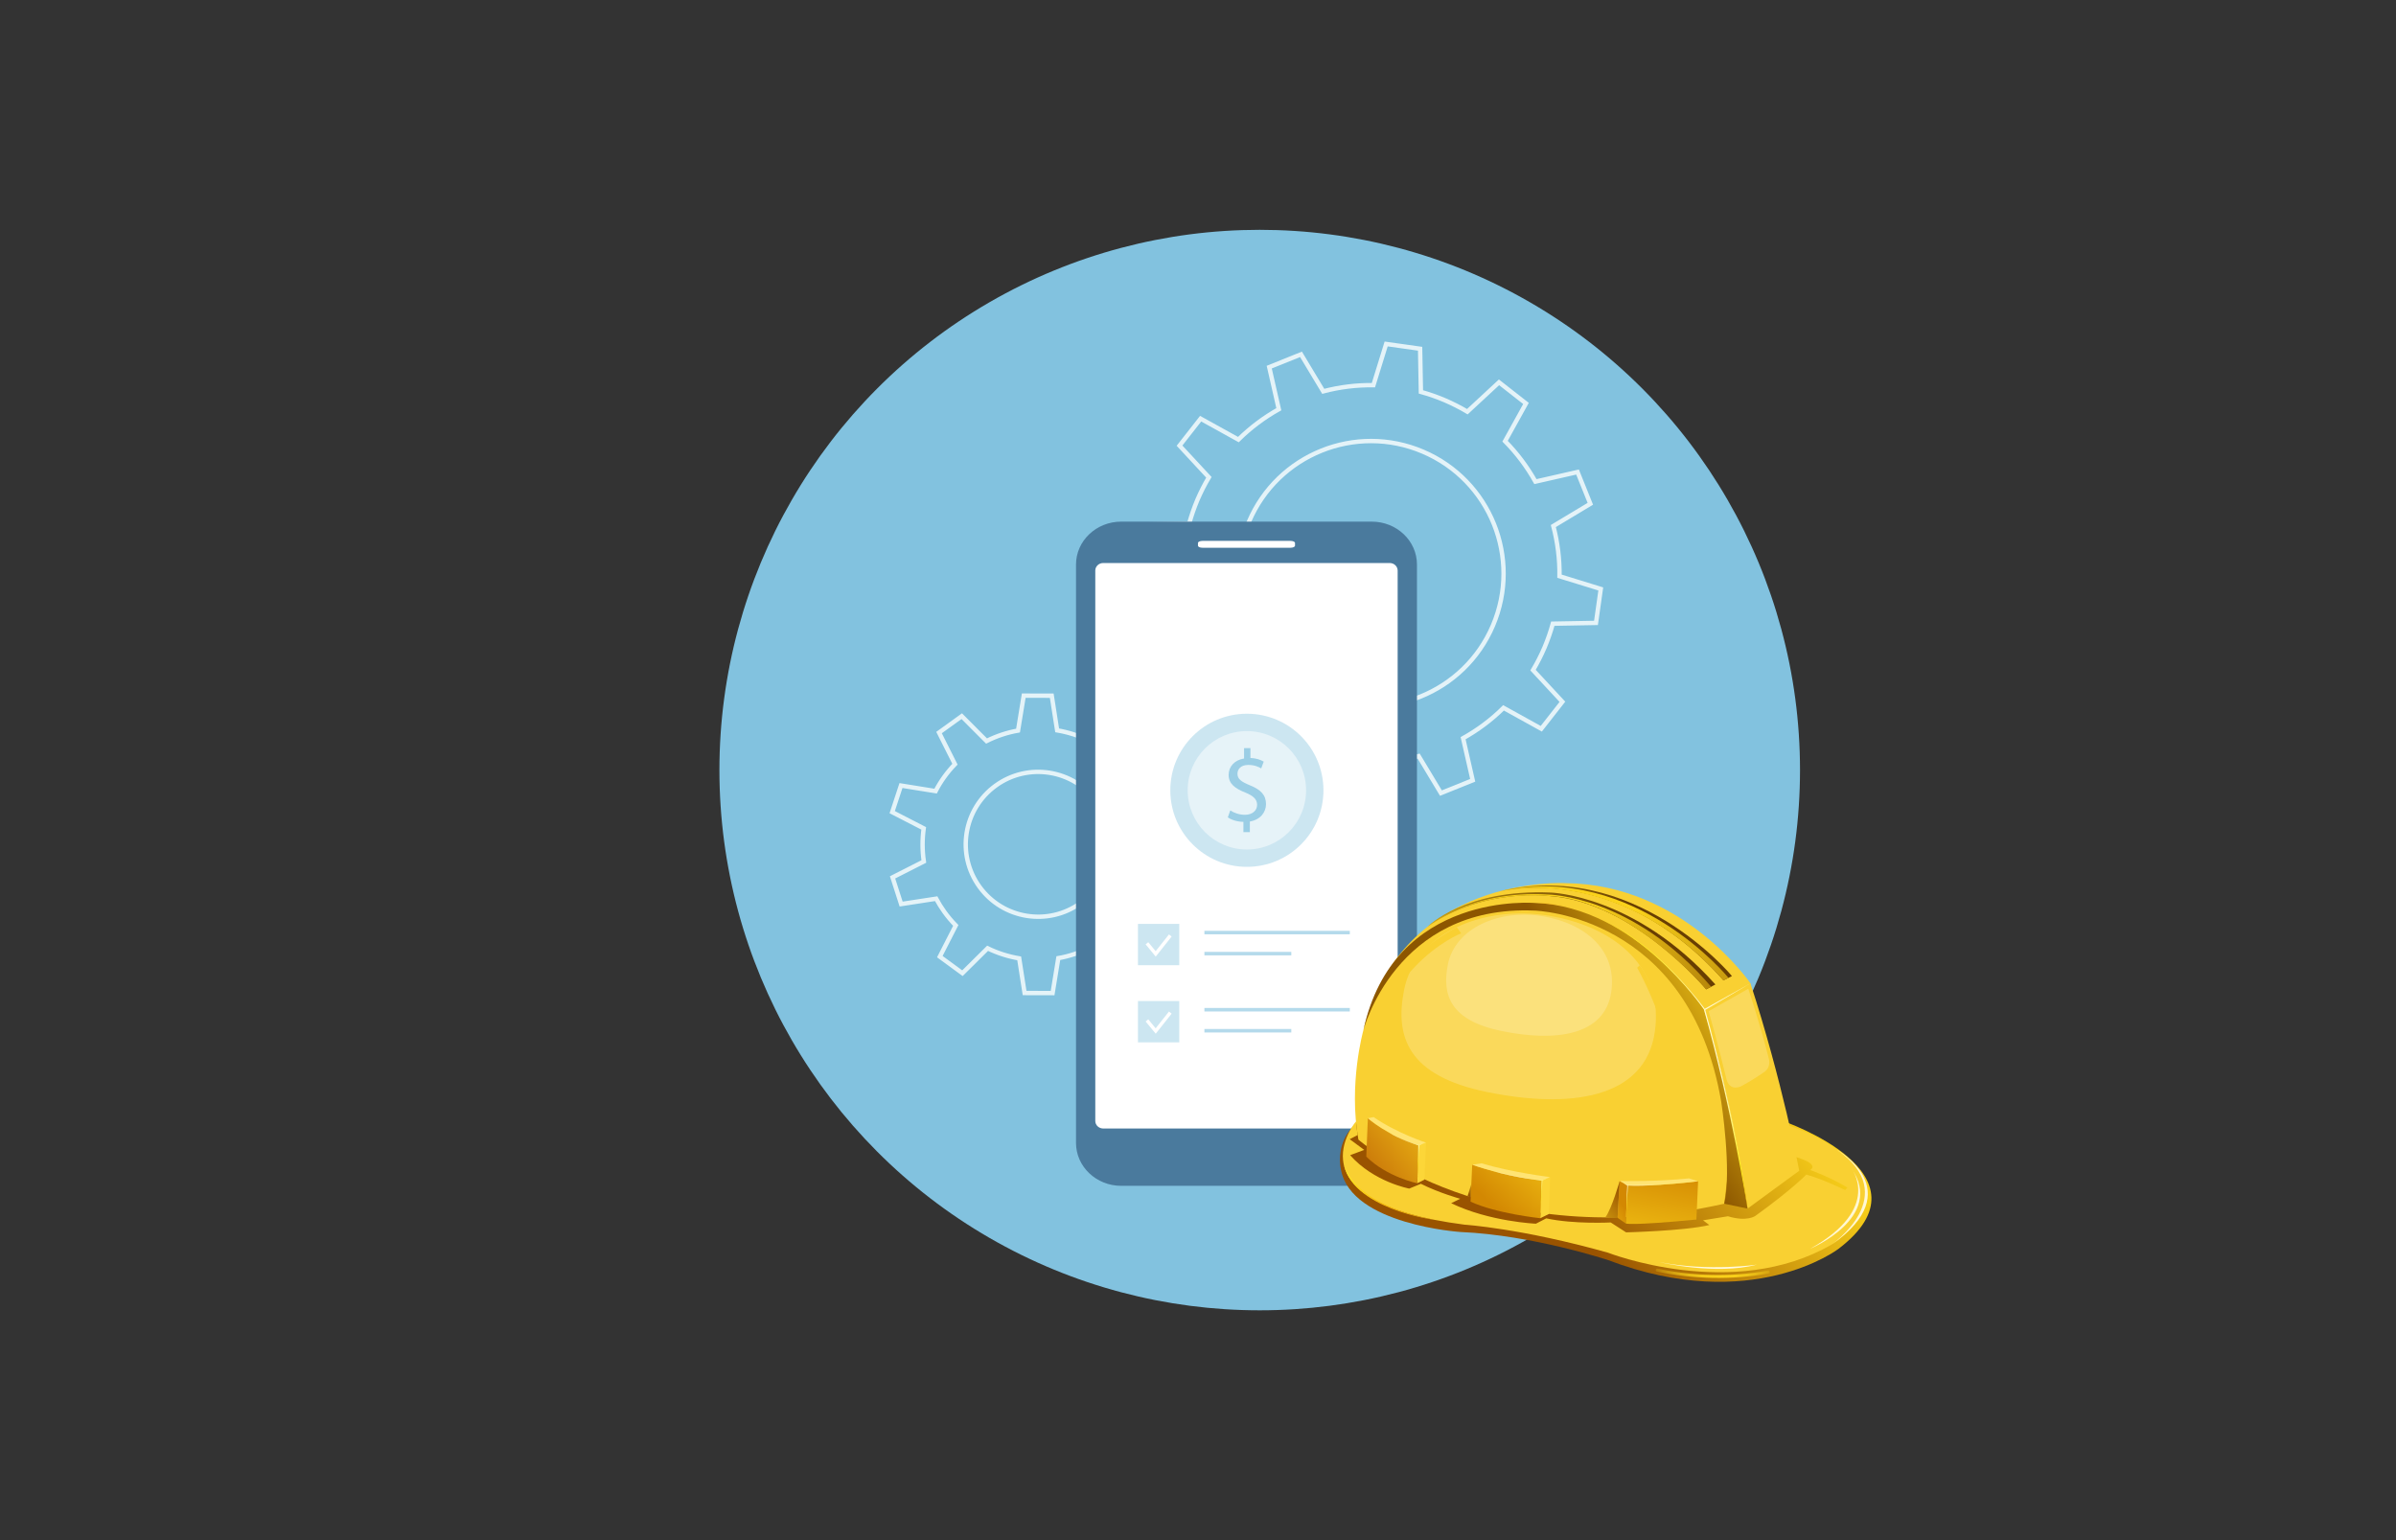 <?xml version="1.0" encoding="utf-8"?>
<!-- Generator: Adobe Illustrator 26.2.1, SVG Export Plug-In . SVG Version: 6.00 Build 0)  -->
<svg version="1.1" id="Layer_1" xmlns="http://www.w3.org/2000/svg" xmlns:xlink="http://www.w3.org/1999/xlink" x="0px" y="0px"
	 viewBox="0 0 700 450" style="enable-background:new 0 0 700 450;" xml:space="preserve">
<rect x="0" y="0" width="700" height="450" fill="#333333" stroke="none"/>
<style type="text/css">
	.st0{fill:#82C2DF;}
	.st1{fill:#383943;}
	.st2{fill:none;stroke:#E4F3F8;stroke-width:1.278;stroke-miterlimit:10;}
	.st3{fill:#4A7A9D;}
	.st4{fill:#FFFFFF;}
	.st5{opacity:0.5;fill:#9BCEE5;}
	.st6{opacity:0.5;fill:#FFFFFF;}
	.st7{fill:#9BCEE5;}
	.st8{fill:none;stroke:#B4DAEB;stroke-width:1.024;stroke-miterlimit:10;}
	.st9{fill:url(#SVGID_1_);}
	.st10{fill:#F9D032;}
	.st11{fill:url(#SVGID_00000082358807477877839030000001555201333482760362_);}
	.st12{fill:url(#SVGID_00000119117553521767635200000009423008098491112611_);}
	.st13{opacity:0.2;fill:#FFFFFF;}
	.st14{fill:url(#SVGID_00000101803804125248707860000018244541346795779492_);}
	.st15{fill:#FFE473;}
	.st16{fill:#FCD638;}
	.st17{fill:url(#SVGID_00000129883898733599077980000010085436923451130303_);}
	.st18{fill:url(#SVGID_00000046332907626949989120000017753184563514050479_);}
	.st19{fill:url(#SVGID_00000122720039401224415770000006003057299607771816_);}
	.st20{fill:url(#SVGID_00000111881679178493955410000001370459829832116375_);}
	.st21{fill:#FFF8D4;}
	.st22{fill:url(#SVGID_00000018202664347231760930000001789217632576631965_);}
	.st23{fill:url(#SVGID_00000103227943074828930050000013105541585424101528_);}
	.st24{fill:url(#SVGID_00000070091596642085520400000016116350717349783946_);}
	.st25{fill:url(#SVGID_00000133521357315666523800000009849189274473884850_);}
	.st26{fill:url(#SVGID_00000062157666214000837420000008425226076630946708_);}
	.st27{fill:#FFF9DE;}
	.st28{fill:url(#SVGID_00000132075292074544073640000007274152896172663183_);}
	.st29{fill:url(#SVGID_00000151512426829184224580000009197221572288959651_);}
	.st30{fill:url(#SVGID_00000132777900842413481290000008764875435338272672_);}
	.st31{fill:url(#SVGID_00000127023204632743385760000003254585760896122549_);}
	.st32{fill:url(#SVGID_00000079456585616321133980000016080293756526104708_);}
	.st33{fill:url(#SVGID_00000106840246207133372820000014187692059630303927_);}
</style>
<g>
	<g>
		<circle class="st0" cx="368.03" cy="225" r="157.85"/>
		<path class="st1" d="M274.65,309.3"/>
		<path class="st1" d="M274.65,309.3"/>
	</g>
	<g>
		<g>
			<path class="st2" d="M347.41,153.02l-12.61,0.23l-1.4,9.92l12.04,3.72c-0.07,4.98,0.55,9.91,1.8,14.66l-10.81,6.5l3.74,9.28
				l12.3-2.8c2.4,4.29,5.37,8.26,8.87,11.81l-6.11,11.04l7.88,6.17l9.25-8.58c2.09,1.24,4.3,2.36,6.59,3.35
				c2.31,0.98,4.64,1.79,6.99,2.43l0.23,12.61l9.92,1.4l3.72-12.04c4.98,0.06,9.91-0.55,14.66-1.8l6.5,10.81l9.28-3.74l-2.8-12.3
				c4.29-2.4,8.27-5.36,11.81-8.87l11.03,6.11l6.17-7.88l-8.58-9.25c1.24-2.09,2.36-4.3,3.35-6.59c0.97-2.31,1.79-4.64,2.43-6.98
				l12.61-0.23l1.4-9.92l-12.06-3.72c0.07-4.98-0.55-9.91-1.8-14.66l10.81-6.5l-3.74-9.28l-12.3,2.8c-2.4-4.29-5.37-8.26-8.87-11.81
				l6.11-11.03l-7.88-6.17l-9.25,8.58c-2.09-1.24-4.3-2.36-6.59-3.35c-2.31-0.98-4.64-1.79-6.98-2.43l-0.23-12.61l-9.92-1.4
				l-3.72,12.04c-4.98-0.07-9.91,0.55-14.66,1.8l-6.5-10.81l-9.28,3.74l2.8,12.3c-4.29,2.4-8.26,5.37-11.81,8.87l-11.03-6.11
				l-6.17,7.88l8.58,9.25c-1.24,2.09-2.36,4.3-3.35,6.59C348.87,148.34,348.06,150.68,347.41,153.02z M364.89,152.44
				c8.38-19.69,31.13-28.85,50.81-20.48c19.69,8.38,28.85,31.12,20.47,50.81c-8.38,19.69-31.13,28.85-50.81,20.47
				C365.68,194.87,356.51,172.13,364.89,152.44z"/>
		</g>
	</g>
	<path class="st2" d="M343.39,263.87l2.56-7.77l-9.2-4.74c0.44-3.19,0.44-6.46-0.04-9.68l9.14-4.64l-2.51-7.78l-10.23,1.57
		c-0.71-1.32-1.52-2.62-2.42-3.88c-1.02-1.42-2.13-2.72-3.31-3.93l4.66-9.12l-6.61-4.84l-7.35,7.28c-2.93-1.42-6.04-2.41-9.23-2.95
		l-1.58-10.12l-8.18-0.02l-1.67,10.21c-3.15,0.55-6.24,1.57-9.2,3.05l-7.24-7.26l-6.64,4.79l4.65,9.24
		c-2.29,2.37-4.19,5.03-5.66,7.87l-10.11-1.63l-2.56,7.77l9.2,4.74c-0.44,3.2-0.44,6.46,0.04,9.68l-9.14,4.64l2.51,7.8l10.23-1.57
		c0.71,1.32,1.52,2.62,2.42,3.88c1.02,1.42,2.13,2.72,3.31,3.93l-4.66,9.12l6.61,4.84l7.35-7.28c2.93,1.42,6.04,2.41,9.23,2.95
		l1.58,10.12l8.18,0.02l1.67-10.21c3.15-0.55,6.24-1.57,9.2-3.05l7.24,7.26l6.64-4.79l-4.65-9.24c2.29-2.37,4.19-5.03,5.66-7.87
		L343.39,263.87z M315.7,263.85c-9.47,6.84-22.71,4.7-29.55-4.77s-4.7-22.71,4.77-29.55c9.47-6.84,22.71-4.7,29.55,4.77
		C327.32,243.77,325.18,257.01,315.7,263.85z"/>
	<g>
		<g>
			<path class="st3" d="M400.76,152.41h-73.19c-7.3,0-13.21,5.62-13.21,12.55v168.97c0,6.93,5.92,12.55,13.21,12.55h73.19
				c7.3,0,13.21-5.62,13.21-12.55V164.95C413.97,158.02,408.06,152.41,400.76,152.41z"/>
			<path class="st4" d="M406,164.5h-83.68c-1.29,0-2.33,0.99-2.33,2.21v160.81c0,1.22,1.04,2.21,2.33,2.21H406
				c1.29,0,2.33-0.99,2.33-2.21V166.71C408.33,165.49,407.29,164.5,406,164.5z"/>
			<g>
				<path class="st4" d="M377.04,158.04h-25.75c-0.72,0-1.3,0.27-1.3,0.61v0.78c0,0.34,0.58,0.61,1.3,0.61h25.75
					c0.72,0,1.3-0.27,1.3-0.61v-0.78C378.35,158.31,377.76,158.04,377.04,158.04z"/>
			</g>
		</g>
		<g>
			<circle class="st5" cx="364.28" cy="230.91" r="22.37"/>
			<circle class="st6" cx="364.28" cy="230.91" r="17.3"/>
			<g>
				<g>
					<g>
						<path class="st7" d="M363.27,243.16v-3.03c-1.74-0.03-3.54-0.56-4.56-1.32l0.72-2.02c1.08,0.72,2.63,1.28,4.29,1.28
							c2.14,0,3.55-1.23,3.55-2.92c0-1.64-1.18-2.65-3.38-3.55c-3.04-1.2-4.94-2.58-4.94-5.18c0-2.48,1.76-4.36,4.51-4.8v-3.03h1.86
							v2.89c1.79,0.05,3.02,0.55,3.88,1.06l-0.73,1.97c-0.63-0.36-1.86-1.01-3.78-1.01c-2.31,0-3.16,1.37-3.16,2.58
							c0,1.56,1.11,2.32,3.71,3.4c3.09,1.25,4.63,2.82,4.63,5.47c0,2.36-1.64,4.56-4.72,5.08v3.11h-1.88L363.27,243.16
							L363.27,243.16z"/>
					</g>
				</g>
			</g>
		</g>
		<g>
			<g>
				<g>
					<rect x="332.46" y="269.95" class="st5" width="12.07" height="12.07"/>
				</g>
				<g>
					<g>
						<g>
							<g>
								<g>
									<polygon class="st4" points="337.65,279.5 334.7,275.92 335.47,275.29 337.63,277.91 341.52,273.02 342.3,273.64 									
										"/>
								</g>
							</g>
						</g>
					</g>
				</g>
			</g>
		</g>
		<g>
			<g>
				<g>
					<rect x="332.46" y="292.49" class="st5" width="12.07" height="12.07"/>
				</g>
				<g>
					<g>
						<g>
							<g>
								<g>
									<polygon class="st4" points="337.65,302.03 334.7,298.46 335.47,297.82 337.63,300.45 341.52,295.55 342.3,296.17 
																			"/>
								</g>
							</g>
						</g>
					</g>
				</g>
			</g>
		</g>
		<line class="st8" x1="351.87" y1="272.48" x2="394.35" y2="272.48"/>
		<line class="st8" x1="351.87" y1="278.63" x2="377.26" y2="278.63"/>
		<line class="st8" x1="351.87" y1="295.02" x2="394.35" y2="295.02"/>
		<line class="st8" x1="351.87" y1="301.16" x2="377.26" y2="301.16"/>
	</g>
	<g>
		<g>
			
				<linearGradient id="SVGID_1_" gradientUnits="userSpaceOnUse" x1="412.151" y1="312.229" x2="486.375" y2="374.083" gradientTransform="matrix(-0.999 -0.044 -0.044 0.999 958.95 1.711)">
				<stop  offset="0" style="stop-color:#FAD21A"/>
				<stop  offset="0.231" style="stop-color:#FAD21A"/>
				<stop  offset="1" style="stop-color:#995300"/>
			</linearGradient>
			<path class="st9" d="M520.88,327.54c0,0,45.08,15.4,16.22,37.37c0,0-25.25,19.24-67.22,3.29c0,0-22.03-7.32-43.13-8.23
				c0,0-32.02-2.09-34.96-18.16c0,0-4.68-17.39,21.59-19.29L520.88,327.54z"/>
			<path class="st10" d="M396.15,327.67c0,0-20.09,23.48,31.72,30.16c0,0,16.61,1.06,41.91,8.18c0,0,36.55,14.32,65.35-2.38
				c0,0,15.84-9.41,8.66-21.21c0,0-7.19-9.32-22.43-13.96l3.22,9.58c0,0,7.09,1.88,4.29,3.82c0,0,5.52,1.91,10.87,5.13l-0.68,0.72
				c0,0-6.83-3.33-11.34-4.52c0,0-4.07,4.27-14.83,12.03c0,0-2.38,1.88-8.07,0.15l-7.27,1.18l1.84,1.38
				c-7.32,1.74-24.32,2.14-24.32,2.14l-4.49-2.89c0,0-10.78,0.55-18.84-1.2l-3.02,1.56c0,0-13.5-0.56-24.76-5.99l2.65-1.29
				c0,0-6.12-1.68-11.49-4.38l-3.41,1.4c0,0-10.34-1.91-17.26-9.76l4.11-1.54l-4.24-3.13l2.32-1.21
				C396.64,331.62,396.29,329.36,396.15,327.67z"/>
			<path class="st10" d="M511.4,287.31c0,0-19.74-28.99-54.08-29.27c0,0-47.64-2.84-59.04,43.11c0,0-4.35,15.56-1.42,31.83
				c0,0,38.92,34.13,106.88,18.72L511.4,287.31z"/>
			<path class="st10" d="M497.79,294.89c0,0,8.47,26.82,12.76,58.24l15.11-11.06c0,0-5.08-26.68-14.26-54.76L497.79,294.89z"/>
			
				<linearGradient id="SVGID_00000114782935648308260690000002144724494899224730_" gradientUnits="userSpaceOnUse" x1="428.64" y1="294.265" x2="471.856" y2="325.51" gradientTransform="matrix(-0.999 -0.044 -0.044 0.999 958.95 1.711)">
				<stop  offset="0" style="stop-color:#FAD21A"/>
				<stop  offset="0.231" style="stop-color:#FAD21A"/>
				<stop  offset="1" style="stop-color:#8C5600"/>
			</linearGradient>
			<path style="fill:url(#SVGID_00000114782935648308260690000002144724494899224730_);" d="M448.31,266.06
				c0,0,45.2,1.05,54.55,55.8c0,0,3.13,19.99,0.89,29.84l6.8,1.43c0,0-4.44-31.36-12.76-58.24c0,0-19.91-29.95-49.06-31.04
				c0,0-41.65-3.83-50.44,37.3C398.28,301.15,407.64,264.31,448.31,266.06z"/>
			
				<linearGradient id="SVGID_00000006694673005308376760000007811261164696217003_" gradientUnits="userSpaceOnUse" x1="517.302" y1="358.129" x2="508.051" y2="351.609" gradientTransform="matrix(-1 0 0 1 981.658 0)">
				<stop  offset="0" style="stop-color:#FAD21A"/>
				<stop  offset="0.583" style="stop-color:#E2A40B"/>
				<stop  offset="1" style="stop-color:#D38802"/>
			</linearGradient>
			<polygon style="fill:url(#SVGID_00000006694673005308376760000007811261164696217003_);" points="474.98,357.47 472.59,355.83 
				473.19,345.07 475.48,346.28 			"/>
			<path class="st13" d="M410.2,289.28c-2.68,13.67,1.05,25.05,24.26,29.79c23.71,4.85,46.13,2.24,49-17.59
				c2.66-18.35-11.17-30.53-30.62-33.87C433.38,264.28,413.44,272.7,410.2,289.28z"/>
			<path class="st13" d="M422.99,281.85c-1.75,8.91,0.68,16.33,15.81,19.42c15.46,3.16,30.07,1.46,31.94-11.47
				c1.73-11.96-7.28-19.9-19.96-22.08C438.11,265.56,425.11,271.05,422.99,281.85z"/>
			
				<linearGradient id="SVGID_00000181769649554102698870000004923709065802348462_" gradientUnits="userSpaceOnUse" x1="462.078" y1="401.323" x2="456.077" y2="358.715" gradientTransform="matrix(-0.999 -0.044 -0.044 0.999 958.95 1.711)">
				<stop  offset="0" style="stop-color:#FAD21A"/>
				<stop  offset="0.231" style="stop-color:#FAD21A"/>
				<stop  offset="1" style="stop-color:#D38802"/>
			</linearGradient>
			<path style="fill:url(#SVGID_00000181769649554102698870000004923709065802348462_);" d="M496.11,345.14c0,0-8.7,1.3-20.63,1.14
				l-0.5,11.19c0,0,0.99,0.74,20.63-1.14L496.11,345.14z"/>
			<path class="st15" d="M473.19,345.07c0,0,11.05,0.22,20.25-0.77l2.67,0.84c0,0-11.64,1.53-20.63,1.14L473.19,345.07z"/>
			<polygon class="st16" points="449.99,355.94 452.52,354.7 452.87,343.92 450.49,344.75 			"/>
			
				<linearGradient id="SVGID_00000124137992456322733290000008342863146316180870_" gradientUnits="userSpaceOnUse" x1="482.622" y1="343.835" x2="506.925" y2="373.207" gradientTransform="matrix(-0.999 -0.044 -0.044 0.999 958.95 1.711)">
				<stop  offset="0" style="stop-color:#FAD21A"/>
				<stop  offset="0.231" style="stop-color:#FAD21A"/>
				<stop  offset="1" style="stop-color:#D38802"/>
			</linearGradient>
			<path style="fill:url(#SVGID_00000124137992456322733290000008342863146316180870_);" d="M430.11,340.3c0,0,8.73,3.28,20.38,4.45
				l-0.5,11.19c0,0-12.73-1.31-20.36-4.84L430.11,340.3z"/>
			<path class="st15" d="M452.87,343.92c0,0-11-1.32-20.04-4.02l-2.72,0.41c0,0,9.54,3.53,20.38,4.45L452.87,343.92z"/>
			<polygon class="st16" points="414.05,345.72 416.14,344.69 416.63,333.86 414.55,334.53 			"/>
			
				<linearGradient id="SVGID_00000142889394229878212500000002791343596573027226_" gradientUnits="userSpaceOnUse" x1="512.696" y1="337.149" x2="544.074" y2="364.552" gradientTransform="matrix(-0.999 -0.044 -0.044 0.999 958.95 1.711)">
				<stop  offset="0" style="stop-color:#FAD21A"/>
				<stop  offset="0.231" style="stop-color:#FAD21A"/>
				<stop  offset="1" style="stop-color:#C97609"/>
			</linearGradient>
			<path style="fill:url(#SVGID_00000142889394229878212500000002791343596573027226_);" d="M399.63,326.72
				c0,0,5.36,5.02,14.92,7.82l-0.5,11.19c0,0-8.77-1.78-14.89-7.78L399.63,326.72z"/>
			<path class="st15" d="M416.63,333.86c0,0-8.52-2.77-15.32-7.46l-1.68,0.31c0,0,6.01,5.29,14.92,7.82L416.63,333.86z"/>
			<path class="st10" d="M398.56,320.05c0,0-5.59-31.34,27.04-49.15l1.28,1.8C426.88,272.7,400.21,283.04,398.56,320.05z"/>
			<path class="st10" d="M498.01,293.31l12.02-6.35c0,0-16.63-24.27-46.56-28.06c0,0-26.65-4.43-48.25,13.91
				c0,0,13.68-12,38.87-9.42C454.08,263.38,475.55,264.56,498.01,293.31z"/>
			
				<linearGradient id="SVGID_00000034066684178576735920000007615345278146222761_" gradientUnits="userSpaceOnUse" x1="552.844" y1="329.142" x2="466.769" y2="288.684" gradientTransform="matrix(-0.999 -0.044 -0.044 0.999 958.95 1.711)">
				<stop  offset="0" style="stop-color:#FAD21A"/>
				<stop  offset="1" style="stop-color:#683E02"/>
			</linearGradient>
			<path style="fill:url(#SVGID_00000034066684178576735920000007615345278146222761_);" d="M501.16,287.65l-2.69,1.42
				c0,0-21.07-25.43-45.53-27.23c0,0-19.22-2.69-35.83,8.89c0,0,10.8-11.01,35.88-9.94C452.98,260.79,477.66,261.37,501.16,287.65z"
				/>
			
				<linearGradient id="SVGID_00000065032489710248373860000007973726958803443616_" gradientUnits="userSpaceOnUse" x1="533.174" y1="303.384" x2="469.62" y2="291.505" gradientTransform="matrix(-0.999 -0.044 -0.044 0.999 958.95 1.711)">
				<stop  offset="0" style="stop-color:#FAD21A"/>
				<stop  offset="1" style="stop-color:#683E02"/>
			</linearGradient>
			<path style="fill:url(#SVGID_00000065032489710248373860000007973726958803443616_);" d="M503.51,286.43l2.49-1.24
				c0,0-28.91-34.97-68.79-24.52C437.22,260.67,471.87,250.69,503.51,286.43z"/>
			<path class="st21" d="M536.61,335.92c0,0,21.38,11.84-1.48,27.7C535.12,363.62,555.97,349.25,536.61,335.92z"/>
			
				<linearGradient id="SVGID_00000000918743797299835560000014242234669393761710_" gradientUnits="userSpaceOnUse" x1="487.963" y1="292.038" x2="406.689" y2="290.97" gradientTransform="matrix(-0.999 -0.044 -0.044 0.999 958.95 1.711)">
				<stop  offset="0" style="stop-color:#FAD21A"/>
				<stop  offset="0.231" style="stop-color:#FAD21A"/>
				<stop  offset="1" style="stop-color:#8C5600"/>
			</linearGradient>
			<path style="fill:url(#SVGID_00000000918743797299835560000014242234669393761710_);" d="M504.98,285.7
				c0,0-27.22-33.4-65.68-25.49c0,0,34.03-7.96,64.21,26.22L504.98,285.7z"/>
			
				<linearGradient id="SVGID_00000057861727272460470210000002522176789096888237_" gradientUnits="userSpaceOnUse" x1="500.036" y1="294.61" x2="423.167" y2="294" gradientTransform="matrix(-0.999 -0.044 -0.044 0.999 958.95 1.711)">
				<stop  offset="0" style="stop-color:#FAD21A"/>
				<stop  offset="0.231" style="stop-color:#FAD21A"/>
				<stop  offset="1" style="stop-color:#8C5600"/>
			</linearGradient>
			<path style="fill:url(#SVGID_00000057861727272460470210000002522176789096888237_);" d="M499.91,288.31l-1.45,0.76
				c0,0-22.25-26.28-46.19-27.3c0,0-20.05-2.28-35.17,8.97c0,0,12.49-10.74,35.16-9.37C452.27,261.36,477.11,261.61,499.91,288.31z"
				/>
			
				<linearGradient id="SVGID_00000062166571737426301850000011777914308058274494_" gradientUnits="userSpaceOnUse" x1="474.981" y1="308.597" x2="458.526" y2="353.121" gradientTransform="matrix(-1 0 0 1 981.658 0)">
				<stop  offset="0" style="stop-color:#FFF9CC"/>
				<stop  offset="0.078" style="stop-color:#FFF8C0"/>
				<stop  offset="0.219" style="stop-color:#FFF6A0"/>
				<stop  offset="0.406" style="stop-color:#FFF26D"/>
				<stop  offset="0.631" style="stop-color:#FFEE26"/>
				<stop  offset="0.654" style="stop-color:#FFED1F"/>
				<stop  offset="0.722" style="stop-color:#FCE31C"/>
				<stop  offset="0.84" style="stop-color:#F6C714"/>
				<stop  offset="0.992" style="stop-color:#EB9B08"/>
				<stop  offset="1" style="stop-color:#EA9807"/>
			</linearGradient>
			<path style="fill:url(#SVGID_00000062166571737426301850000011777914308058274494_);" d="M511.4,287.31l-13.2,7.77
				c0,0,9.38,33.32,12.35,58.05c0,0-4.7-29.69-12.76-58.24L511.4,287.31z"/>
			
				<linearGradient id="SVGID_00000088102351918552142820000009500356747671950264_" gradientUnits="userSpaceOnUse" x1="447.971" y1="311.996" x2="493.174" y2="282.332" gradientTransform="matrix(-0.999 -0.044 -0.044 0.999 958.95 1.711)">
				<stop  offset="0" style="stop-color:#FFF9CC"/>
				<stop  offset="0.094" style="stop-color:#FFF599"/>
				<stop  offset="0.188" style="stop-color:#FFF26E"/>
				<stop  offset="0.28" style="stop-color:#FFF04C"/>
				<stop  offset="0.366" style="stop-color:#FFEE33"/>
				<stop  offset="0.446" style="stop-color:#FFED24"/>
				<stop  offset="0.511" style="stop-color:#FFED1F"/>
				<stop  offset="0.608" style="stop-color:#FCE31C"/>
				<stop  offset="0.774" style="stop-color:#F6C714"/>
				<stop  offset="0.988" style="stop-color:#EB9B08"/>
				<stop  offset="1" style="stop-color:#EA9807"/>
			</linearGradient>
			<path style="fill:url(#SVGID_00000088102351918552142820000009500356747671950264_);" d="M498.05,294.74l-0.26,0.15
				c0,0-21.03-30.57-48.45-31.03C449.34,263.86,473.48,262.18,498.05,294.74z"/>
			<path class="st10" d="M479.05,282.06c0,0,9.03,10.78,14.03,49.07c0,0-3.15-27.18-14.78-48.39L479.05,282.06z"/>
			<path class="st21" d="M540.89,341.35c0,0,9.24,11.66-12.02,23.5C528.87,364.85,550.83,355.63,540.89,341.35z"/>
			
				<linearGradient id="SVGID_00000120539477632078036180000002353583285930191802_" gradientUnits="userSpaceOnUse" x1="537.19" y1="369.046" x2="539.541" y2="377.018" gradientTransform="matrix(-0.999 -0.044 -0.044 0.999 958.95 1.711)">
				<stop  offset="0" style="stop-color:#FFED1F"/>
				<stop  offset="0.198" style="stop-color:#FCE31C"/>
				<stop  offset="0.538" style="stop-color:#F6C714"/>
				<stop  offset="0.976" style="stop-color:#EB9B08"/>
				<stop  offset="1" style="stop-color:#EA9807"/>
			</linearGradient>
			<path style="fill:url(#SVGID_00000120539477632078036180000002353583285930191802_);" d="M392.41,339.19
				c0,0,0.67,12.23,26.84,17.25C419.25,356.44,394.24,353.31,392.41,339.19z"/>
			<path class="st27" d="M513.28,369.5c0,0-13.81,2.1-28.42-0.72C484.86,368.78,501.25,372.68,513.28,369.5z"/>
			
				<linearGradient id="SVGID_00000100345992439695796360000000810860167306814901_" gradientUnits="userSpaceOnUse" x1="486.271" y1="383.384" x2="468.46" y2="368.037" gradientTransform="matrix(-0.999 -0.044 -0.044 0.999 958.95 1.711)">
				<stop  offset="0" style="stop-color:#FAD21A"/>
				<stop  offset="0.231" style="stop-color:#FAD21A"/>
				<stop  offset="1" style="stop-color:#995300"/>
			</linearGradient>
			<path style="fill:url(#SVGID_00000100345992439695796360000000810860167306814901_);" d="M473.19,345.07
				c0,0-2.29,8.09-4.18,10.62l3.58,0.14L473.19,345.07z"/>
			<path class="st13" d="M510.76,288.89c0,0,3.75,11.25,5.97,20.32c0,0,0.98,2.71-1.66,4.26c0,0-3.26,2.26-6.3,3.87
				c0,0-3.55,1.88-4.43-2.28c0,0-2.42-10.11-5.16-19.6L510.76,288.89z"/>
			<g>
				
					<linearGradient id="SVGID_00000033360827747034269890000010446253652371213721_" gradientUnits="userSpaceOnUse" x1="456.246" y1="366.603" x2="501.794" y2="375.284" gradientTransform="matrix(-1 0 0 1 981.658 0)">
					<stop  offset="0" style="stop-color:#995300"/>
					<stop  offset="0.053" style="stop-color:#AC6C05"/>
					<stop  offset="0.143" style="stop-color:#C8910D"/>
					<stop  offset="0.234" style="stop-color:#DEAD12"/>
					<stop  offset="0.324" style="stop-color:#EEC217"/>
					<stop  offset="0.413" style="stop-color:#F7CE19"/>
					<stop  offset="0.5" style="stop-color:#FAD21A"/>
					<stop  offset="0.584" style="stop-color:#F7CE19"/>
					<stop  offset="0.674" style="stop-color:#EDC116"/>
					<stop  offset="0.766" style="stop-color:#DCAB12"/>
					<stop  offset="0.861" style="stop-color:#C58D0C"/>
					<stop  offset="0.957" style="stop-color:#A86704"/>
					<stop  offset="1" style="stop-color:#995300"/>
				</linearGradient>
				<path style="fill:url(#SVGID_00000033360827747034269890000010446253652371213721_);" d="M516.73,372.06
					c-10.63,1.99-22.14,1.69-32.68-0.55c-0.55-0.12-0.32-0.94,0.23-0.83c10.36,2.21,21.75,2.51,32.21,0.55
					C517.05,371.13,517.28,371.96,516.73,372.06L516.73,372.06z"/>
			</g>
			
				<linearGradient id="SVGID_00000044893771274766469750000014370418450736262317_" gradientUnits="userSpaceOnUse" x1="500.601" y1="346.101" x2="498.06" y2="352.977" gradientTransform="matrix(-1 0 0 1 981.658 0)">
				<stop  offset="0" style="stop-color:#FFF9CC"/>
				<stop  offset="0.12" style="stop-color:#FFF599"/>
				<stop  offset="0.241" style="stop-color:#FFF26E"/>
				<stop  offset="0.358" style="stop-color:#FFF04C"/>
				<stop  offset="0.469" style="stop-color:#FFEE33"/>
				<stop  offset="0.57" style="stop-color:#FFED24"/>
				<stop  offset="0.654" style="stop-color:#FFED1F"/>
				<stop  offset="0.722" style="stop-color:#FCE31C"/>
				<stop  offset="0.84" style="stop-color:#F6C714"/>
				<stop  offset="0.992" style="stop-color:#EB9B08"/>
				<stop  offset="1" style="stop-color:#EA9807"/>
			</linearGradient>
			<path style="fill:url(#SVGID_00000044893771274766469750000014370418450736262317_);" d="M474.21,345.61l1.28,0.63
				c0,0,4.24,0.3,14.86-0.48c0,0-10.23,0.96-14.75,0.64l-0.53,9.02l0.34-9.02L474.21,345.61z"/>
			
				<linearGradient id="SVGID_00000163069532941486392860000011851685515642262698_" gradientUnits="userSpaceOnUse" x1="537.354" y1="343.635" x2="533.255" y2="354.726" gradientTransform="matrix(-1 0 0 1 981.658 0)">
				<stop  offset="0" style="stop-color:#FFF9CC"/>
				<stop  offset="0.736" style="stop-color:#FFED1F"/>
				<stop  offset="0.788" style="stop-color:#FCE31C"/>
				<stop  offset="0.878" style="stop-color:#F6C714"/>
				<stop  offset="0.994" style="stop-color:#EB9B08"/>
				<stop  offset="1" style="stop-color:#EA9807"/>
			</linearGradient>
			<path style="fill:url(#SVGID_00000163069532941486392860000011851685515642262698_);" d="M452.59,344.02l-1.96,0.88l-0.5,8.04
				l0.26-8c0,0-7.56-0.77-14.83-2.93c0,0,7.93,2.17,14.99,2.73L452.59,344.02z"/>
			
				<linearGradient id="SVGID_00000081628967856543548540000002370534590708822171_" gradientUnits="userSpaceOnUse" x1="570.402" y1="333.418" x2="566.526" y2="343.907" gradientTransform="matrix(-1 0 0 1 981.658 0)">
				<stop  offset="0" style="stop-color:#FFF9CC"/>
				<stop  offset="0.124" style="stop-color:#FFF7B0"/>
				<stop  offset="0.389" style="stop-color:#FFF26B"/>
				<stop  offset="0.654" style="stop-color:#FFED1F"/>
				<stop  offset="0.722" style="stop-color:#FCE31C"/>
				<stop  offset="0.84" style="stop-color:#F6C714"/>
				<stop  offset="0.992" style="stop-color:#EB9B08"/>
				<stop  offset="1" style="stop-color:#EA9807"/>
			</linearGradient>
			<path style="fill:url(#SVGID_00000081628967856543548540000002370534590708822171_);" d="M416.05,334.05l-1.37,0.56l-0.52,8.56
				l0.2-8.51c0,0-5.64-1.8-8.63-3.8c0,0,4.39,2.56,8.81,3.63L416.05,334.05z"/>
			
				<linearGradient id="SVGID_00000178163028293507159370000009159319991757769371_" gradientUnits="userSpaceOnUse" x1="549.097" y1="342.785" x2="552.646" y2="349.24" gradientTransform="matrix(-1 0 0 1 981.658 0)">
				<stop  offset="0" style="stop-color:#FAD21A"/>
				<stop  offset="0.231" style="stop-color:#FAD21A"/>
				<stop  offset="1" style="stop-color:#995300"/>
			</linearGradient>
			<polygon style="fill:url(#SVGID_00000178163028293507159370000009159319991757769371_);" points="428.75,349.52 429.86,345.88 
				429.69,349.82 			"/>
		</g>
	</g>
</g>
</svg>
